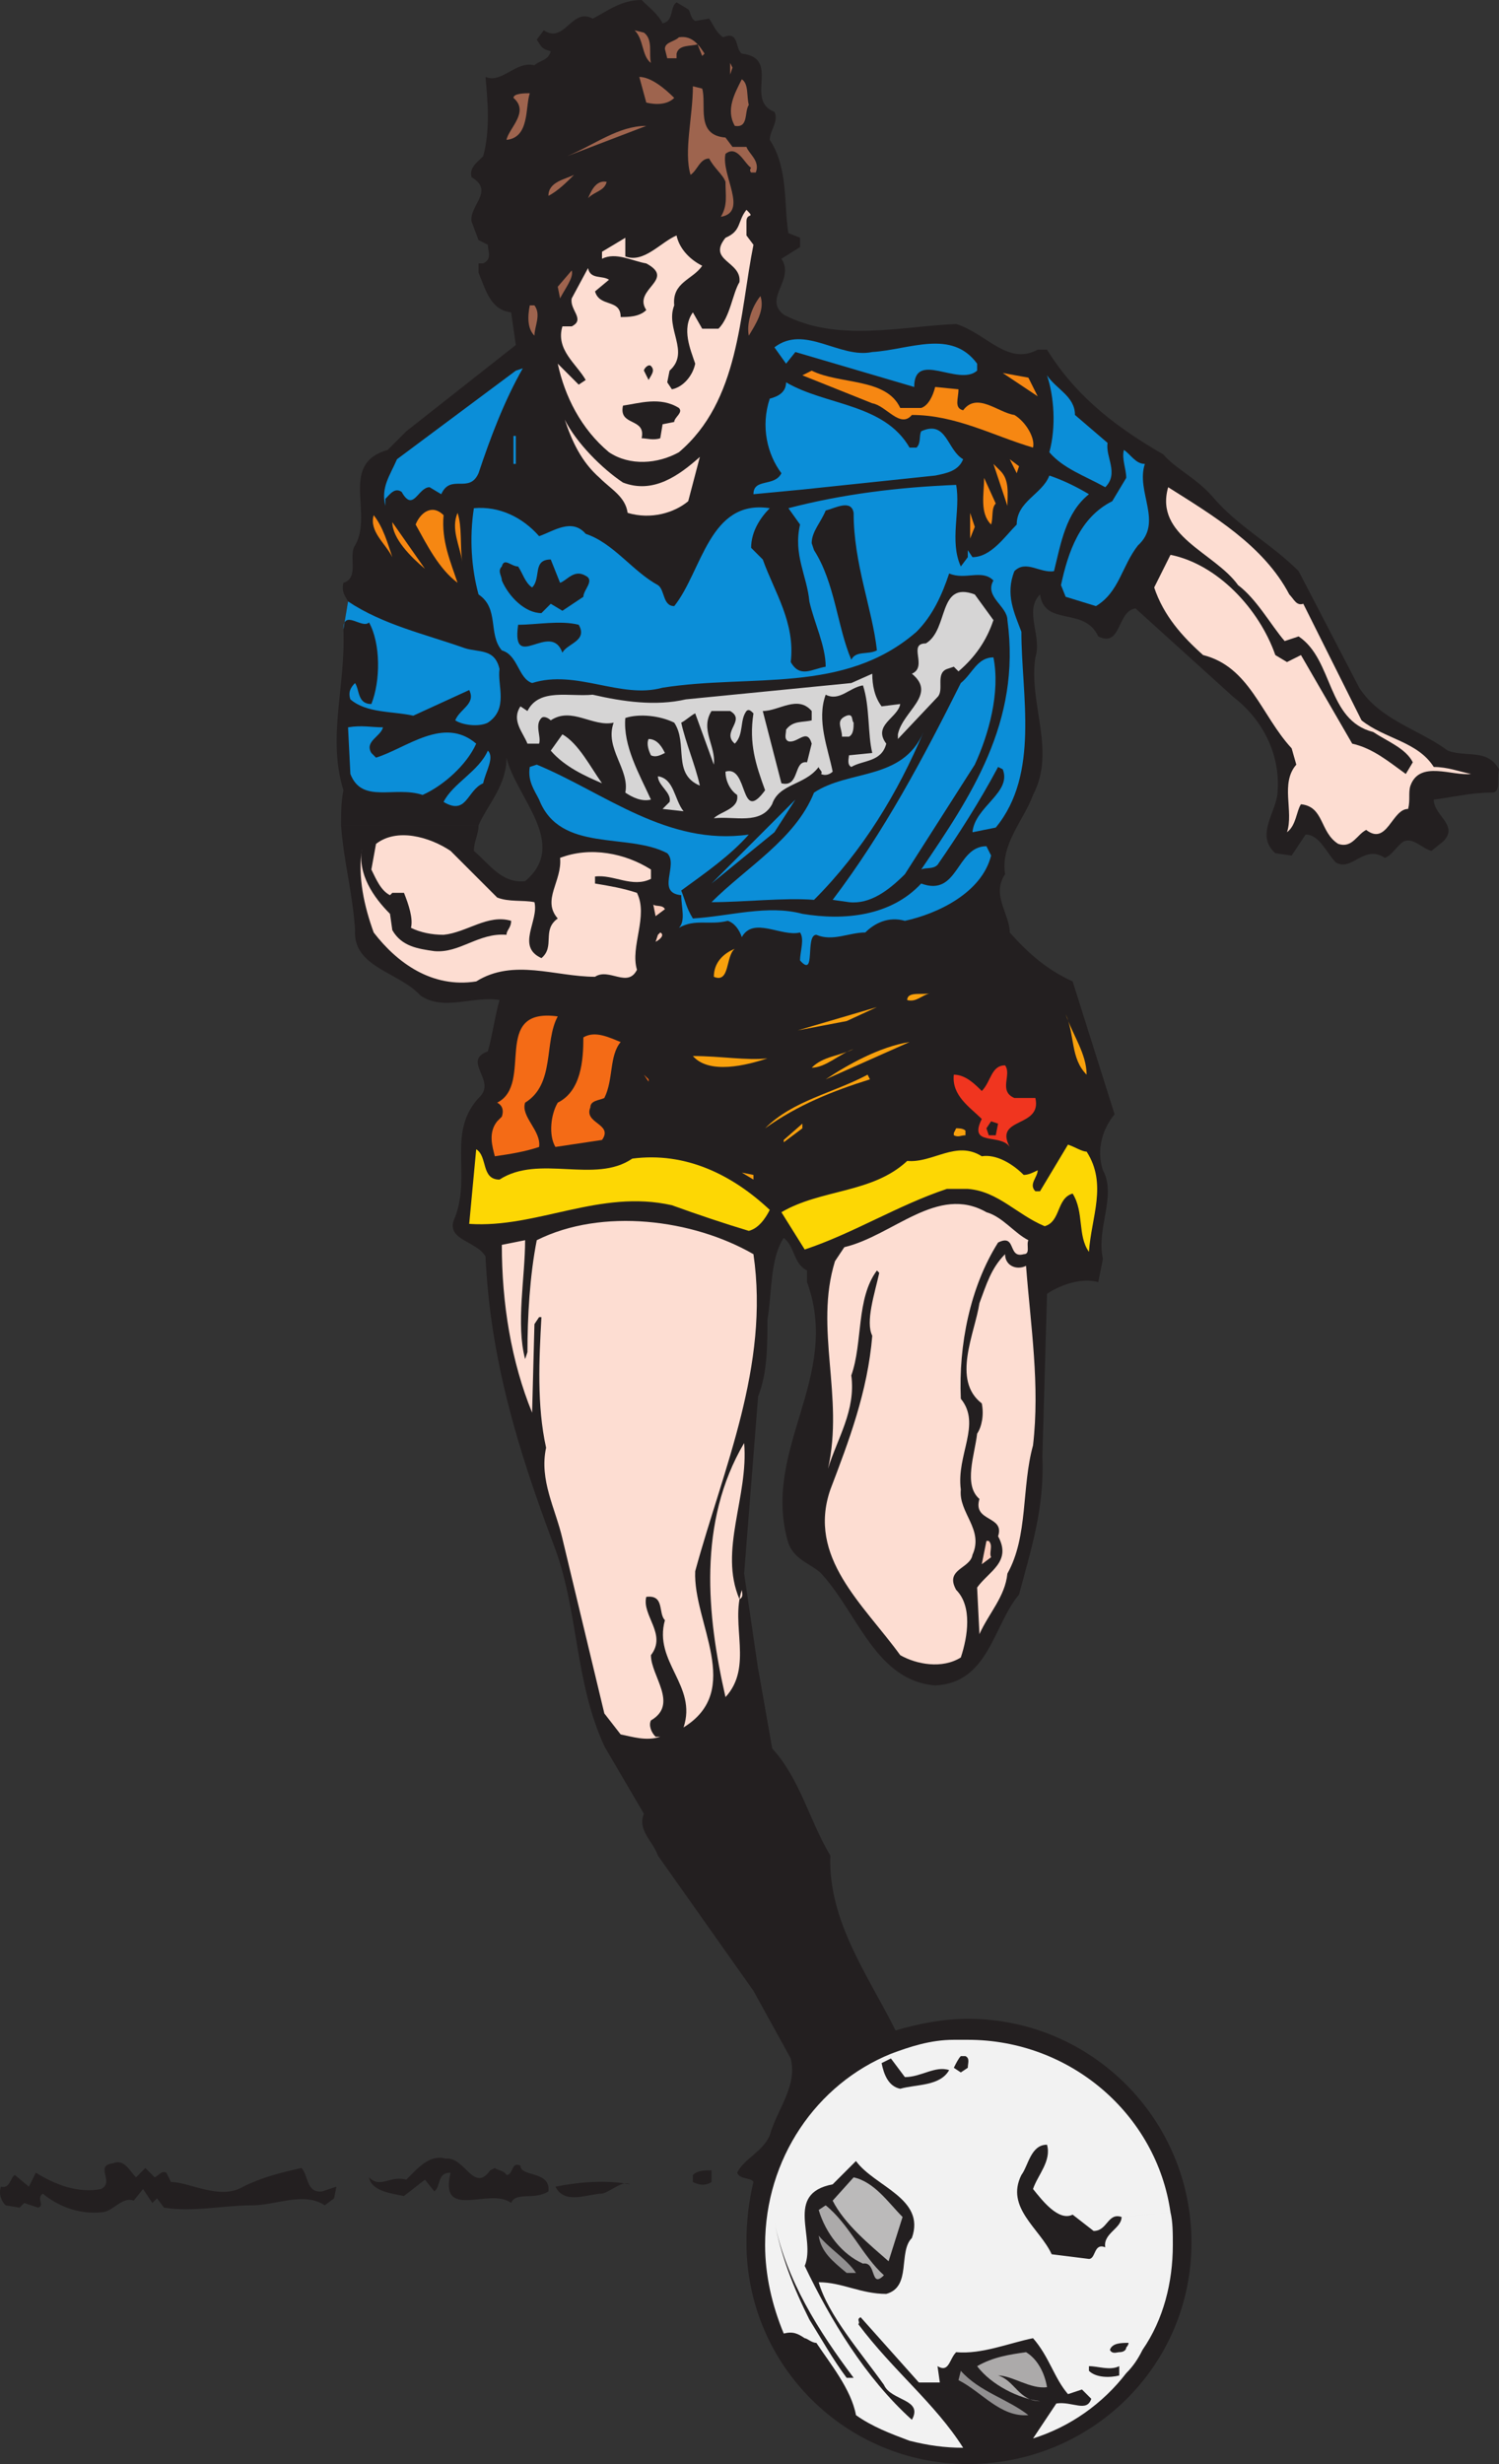 <svg xmlns="http://www.w3.org/2000/svg" width="482.544" height="792.75"><rect width="100%" height="100%" fill="#333333" stroke="none"/><path fill="#231f20" fill-rule="evenodd" d="M154.044 265.5c0 3-1.5 5.25-1.5 8.25 5.25 4.5 9 10.5 16.5 9.75 14.25-12-3-27-6-39.75 0 9-6 15-9 21.75h-44.25c0-3.75 0-7.5.75-11.25-5.25-17.25.75-33 0-51.75l1.5-9c-.75-1.5-2.25-3-1.5-6 5.25-1.5 1.5-9 3.75-12 6-10.5-5.25-26.25 10.5-30.75l6-6 35.25-27.75-1.5-10.5c-6.75-.75-8.25-7.5-10.5-12.75v-3h1.5c3-1.5 1.5-3.75 1.5-6l-3-1.5-2.25-6c-.75-5.25 7.5-9.75 0-14.25-.75-3 1.5-4.5 3.75-6.75 2.25-8.25 1.5-17.25.75-25.5 5.25 2.25 9.75-5.25 15.75-3.75 1.5-1.5 4.5-1.5 5.25-4.5-3-.75-3-1.5-4.5-3.75l2.25-3c6.75 4.5 9-7.5 15.75-3.75 4.5-2.25 9-6 15.75-6 2.25 2.25 5.25 4.5 6.75 7.5 3.75-.75 2.25-5.25 4.5-6.75l3.75 2.25c.75.75.75 3 2.25 3.75l4.5-.75c1.5 2.25 2.25 4.5 4.5 6 5.25-2.25 3.75 3.75 6 5.25 12.75 1.5.75 15 10.5 18.75 1.5 3-1.5 6-1.5 9 6 9 4.5 21 6 30l3.75 1.5v3l-6 3.75c4.5 6.75-6 12.75.75 18 17.25 9 37.5 3.75 55.5 3 9.75 3 16.5 13.5 26.25 8.25h3c9.75 15.75 23.25 25.5 37.5 33.75 3.75 4.5 10.5 7.5 15.75 13.5 8.25 9.75 18.75 15 27.75 24l19.5 37.5c6.75 10.5 19.5 13.5 28.5 20.25 6 2.25 12.75-.75 16.5 6-.75 3 .75 7.5-2.25 7.5-6.75 0-12.75 1.5-18.75 2.25 0 5.25 8.25 8.25 3 13.5l-3.75 3c-3-.75-6-4.5-9-3-2.25 1.5-3.75 4.5-6 5.25-6.75-4.5-10.5 4.5-15.75 1.5-3-3-5.25-9-9.75-9l-4.5 6.75-5.25-.75c-6.75-6 .75-13.5.75-20.25.75-11.25-4.5-22.5-14.25-30l-31.5-28.5c-6 .75-4.5 12.75-12 9-4.5-9.75-17.25-3-18.75-13.5-5.25 5.25.75 13.5-1.5 20.25-2.25 15 6.75 30-.75 44.25-3 8.25-10.5 15.75-9 25.5-4.5 6.75 1.5 12.75 1.5 18.75 6 6.75 12 12 20.25 15.75l13.5 42.75c-3.75 4.5-6 11.25-3.75 18 4.5 8.25-2.25 18.75 0 28.5l-1.5 7.5c-5.25-1.5-12 .75-16.5 3.75l-1.5 52.5c.75 16.5-3.75 30-7.5 44.25-8.25 9.75-9.75 28.5-27 29.25-18.75-1.5-24.75-22.5-36-35.25-3-3.75-9-4.5-11.25-10.5-9-30 17.25-53.25 6-84v-3.75c-4.5-2.25-3.75-7.5-7.5-10.5-4.5 6.75-3.75 18-5.25 26.25 0 8.25 0 17.25-3 24.75l-4.5 57 4.5 30.75 4.5 25.5c9 9.75 12 23.25 18.75 34.5-.75 21 12 38.25 21 56.25 7.5-2.25 15.75-3.75 23.25-3.75 39.75 0 72 32.25 72 72s-32.25 71.25-72 71.25c-39 0-71.25-31.5-71.25-71.25 0-6.75.75-13.5 2.25-19.5-.75-1.5-4.5-.75-5.25-3 2.25-4.5 8.25-6.75 10.5-12 2.25-8.25 9-15.75 6.75-24.75l-12-21.75-30.75-43.5c-1.5-4.5-6.75-8.25-4.5-13.5l-12.75-21.75c-9.75-21-8.25-44.25-16.5-65.25-11.25-30-20.25-59.25-21.75-92.25-3-5.25-13.5-5.25-9.75-12.75 5.25-14.25-3-27.75 8.25-39 4.5-5.25-6-11.25 2.25-14.25 1.5-5.25 2.25-11.25 3.75-16.5-8.25-1.5-18 3.75-25.5-1.5-6.75-7.5-21.75-9-21-21-.75-12-3.75-22.5-4.5-33.75h44.25"/><path fill="#231f20" fill-rule="evenodd" d="M244.044 537c-2.25 15.75-19.5 25.5-33 29.25-6-.75-11.25-3.75-16.5-4.5l12.75 21.75c1.5-1.5 5.25.75 7.5 1.5 12.75-4.5 30.75-7.5 33.75-22.5l-4.5-25.5"/><path fill="#0b8ed8" fill-rule="evenodd" d="M112.044 193.5c11.25 7.5 24.75 10.5 37.5 15 4.5 1.5 9.75 0 11.25 6.75-.75 5.25 3 12.75-3.75 17.25-3 1.5-8.25.75-10.5-.75 1.5-3.75 6.75-5.25 4.5-9.75l-18 8.25c-6.75-1.5-15-.75-20.25-5.25-.75-2.25 0-3.75 1.5-5.25 1.5 2.25.75 6.75 5.25 6.75 3-7.5 3-19.5-.75-26.25-2.25 2.25-8.25-4.5-8.25 2.25l1.5-9"/><path fill="#9e644e" fill-rule="evenodd" d="M207.294 10.5c3 2.25 1.5 6.75 2.25 9.75-3-2.25-2.25-7.5-5.25-10.5l3 .75m19.5 6.75-.75.75-1.5-3.75c-2.25.75-6 0-6.75 3v1.5h-3l-.75-3c0-2.25 3-2.25 4.5-3.75 4.5-.75 6.75 3 8.25 5.25m8.25 6.75v-3.75l.75 1.5zm6 9.75c-1.5 2.25 0 7.5-4.5 6.75-3-5.25 0-10.5 2.25-15 2.25 1.5 1.5 5.25 2.25 8.25m-24-2.25c-2.25 2.25-6 2.25-9 1.5l-2.25-8.25c3.75 0 8.25 3.75 11.25 6.75m9-3c1.5 5.25-2.25 15 7.5 15.75l2.25 3h4.5c.75 2.25 4.5 4.5 3 8.25h-1.5c-.75-.75 0-1.5 0-1.5-2.25-1.5-4.5-7.5-8.25-4.5-1.5 6.75 7.5 18.75-1.5 20.25 2.25-3.75 1.5-6.75 1.5-11.25-.75-2.25-3.75-4.5-5.25-7.5-3 0-3.75 3.75-6 5.25-2.25-7.5.75-18.75.75-28.5l3 .75m-55.5 1.5c-1.5 4.5 0 14.25-7.5 15 .75-3.75 7.5-9 2.25-13.5 0-1.5 3.75-1.5 5.25-1.5m12 20.25c9-3.75 16.5-9.75 25.5-9.75l-25.5 9.75m2.25 6c-2.25 2.25-5.25 5.25-8.25 6.75 0-4.5 5.25-5.25 8.25-6.75m10.5 2.25c-.75 3-3.75 3-6 5.25.75-1.5 2.25-6 6-5.25"/><path fill="#fdddd2" fill-rule="evenodd" d="M240.294 71.25v4.5l2.25 3c-4.5 22.5-4.5 50.25-24 66.75-6.75 3.75-15.75 4.5-22.5 0-9-7.5-14.25-18-16.5-28.5l6.75 6.75 2.25-1.5c-3-5.25-9.75-9.75-7.5-17.25h3c4.5-2.25-.75-5.25 0-9l5.25-9.75c.75 3.75 4.5 2.25 6.75 3.75l-4.5 3.75c1.5 5.25 8.25 2.25 8.25 8.25 2.25 0 6 0 8.25-2.25-4.5-6.75 9.75-9.75 0-15-4.5-.75-9.75-3.75-14.25-1.5V81l7.5-4.5v6c6 2.25 11.25-4.5 16.5-6.75.75 3.75 3.75 7.5 8.25 9.75-3 4.5-9.75 5.25-9 12.75-3 7.5 5.25 15-1.5 21l-.75 3.75 1.5 2.25c3.75-.75 6.75-4.5 7.5-8.25-1.5-4.5-4.5-11.25-.75-16.5l3 5.25h5.25c3.75-3.75 4.5-11.25 6.75-15 .75-6.75-10.5-6.75-4.5-14.25 5.25-2.25 3.75-5.25 6.75-9 3 3 0 .75 0 3.75"/><path fill="#9e644e" fill-rule="evenodd" d="m180.294 96-.75-3.75 4.5-5.25c.75 2.25-2.25 6-3.75 9m60.75 12c-.75-3.75.75-9 3.75-12.75 1.5 4.5-1.5 9-3.75 12.75m-69-9.75c2.25 3 0 6.75 0 9.75-2.25-2.25-2.25-6-1.5-9.75h1.5"/><path fill="#0b8ed8" fill-rule="evenodd" d="M314.544 119.25c-6 5.25-20.25-6.75-20.25 5.25l-38.25-11.25-3 3.75-3.75-5.25c9.75-7.5 21 3.75 31.5 1.5 12-.75 25.5-7.5 33.75 3.75v2.25m31.5 14.25 10.5 9c-.75 4.5 3.75 9.75-.75 14.25-6.75-3.75-13.5-6-18-11.25 2.25-8.25 1.5-18-.75-24.75 3 4.5 9 6.75 9 12.75"/><path fill="#f68712" fill-rule="evenodd" d="m334.044 127.5-11.25-7.5 8.25 1.5zm-44.25 3.75h6.75c2.25-.75 3.75-3.75 4.5-6.75l7.5.75c0 3-1.5 6 1.5 6.75 4.5-6 11.25.75 16.5 1.5 3.75 2.25 6.75 7.5 6 10.5-12.75-3.75-24.75-10.5-39-10.5-3.75 4.5-8.25-3-12.75-3.75l-22.5-9 3-1.5c9 4.5 24 2.25 28.5 12"/><path fill="#231f20" fill-rule="evenodd" d="M209.544 117.75c1.5 1.5 0 3-.75 4.5l-1.5-3c0-.75 1.5-2.25 2.25-1.5"/><path fill="#0b8ed8" fill-rule="evenodd" d="M292.794 144h2.25c1.5-1.5.75-3.75 1.5-5.25 8.25-3.75 8.25 6 13.5 9-1.5 3.75-5.25 4.5-9 5.25l-42.75 4.5-15.75 1.5c0-5.25 6.75-2.25 9-6.75-4.5-6-6.75-15-3.75-24 3-.75 5.25-2.25 5.25-5.25 12.75 7.5 31.5 6.75 39.75 21m-138.75 8.25c-3 6.75-9 0-12 6.75l-3.75-2.25c-3.75 0-5.25 8.25-9 1.5-2.25-1.5-3.75.75-5.25 2.25v2.25c-1.5-6 1.5-9.75 3.75-15l38.25-28.5 2.25-.75c-6 10.5-10.5 22.5-14.25 33.75"/><path fill="#231f20" fill-rule="evenodd" d="M218.544 131.25c1.5 1.5-1.5 3-1.5 4.5l-3.75.75-.75 4.5c-2.25.75-4.5 0-6 0 1.5-6.75-7.5-3.75-6-10.5 5.25-.75 12-3 18 .75"/><path fill="#0b8ed8" fill-rule="evenodd" d="M368.544 149.25c-3 9 6 18.75-2.25 26.25-5.25 6.75-6 15-13.5 19.5l-9.75-3-1.5-3.75c2.25-10.5 6-21.75 16.5-27l4.5-7.5c0-3-1.5-6-.75-9 2.25 1.5 3.75 4.5 6.75 4.5"/><path fill="#fdddd2" fill-rule="evenodd" d="M200.544 155.25c9.75 3.75 18-2.25 24.75-8.25l-3.75 14.25c-4.5 3.75-12 6-19.5 3.75-.75-5.25-5.25-7.5-9-11.25-6-5.25-9-12-11.25-18.75 3.75 7.5 12 15.75 18.75 20.25"/><path fill="#f68712" fill-rule="evenodd" d="m327.294 152.25-2.25-4.5 3 2.25zm-5.25-.75c3 3 2.25 7.5 2.25 11.25l-4.5-13.5 2.25 2.25"/><path fill="#0b8ed8" fill-rule="evenodd" d="M166.044 140.25h-.75v9h.75v-9m184.5 18.75c-7.5 6-9 15.75-11.25 24.75-4.5.75-9-3.75-12.75 0-3 7.5 0 13.5 2.25 19.5 0 20.25 6 45.75-8.25 63l-7.5 1.5c.75-8.25 12.75-12.75 9.75-20.25l-1.5-.75c-6 11.25-12.75 21.75-19.5 31.5-1.5 1.5-3.75.75-5.25 1.5 15.75-23.25 32.25-47.25 27.75-80.25 0-4.5-7.5-7.5-4.5-12.75-3.75-3.75-9 0-14.25-2.25-2.25 6.75-5.25 13.5-10.5 18.75-23.25 20.25-53.25 13.5-81.75 18-13.5 3.75-27.75-6-42-1.5-4.5-1.5-4.5-9-9.75-10.5-4.5-5.25-.75-13.5-7.5-18-2.25-8.25-3-18-1.5-27.75 8.25-.75 15.75 3 21 9 4.5-1.5 10.5-6 15-.75 9 3 15 12 23.25 16.5 2.25 1.5 1.5 6.75 5.25 6.75 9-11.25 11.25-34.5 30.75-31.5-3 3-6 7.5-6 12.75l3.75 3.75c3.75 10.5 10.5 20.25 9 33 3 5.25 6.75 2.25 11.25 1.5 0-6.75-3.75-14.25-5.25-21-.75-8.25-5.25-15-3-24.75l-3.75-5.25c17.25-4.5 35.25-6.75 54-7.5 1.5 8.25-2.25 18 1.5 26.25l2.25-3V177l1.5 2.25c6 0 10.5-6.75 14.25-10.5 0-7.5 8.25-9.75 10.5-15.75 4.5 1.5 9 3.75 12.75 6"/><path fill="#fdddd2" fill-rule="evenodd" d="M415.044 191.25c1.5 1.5 2.25 3.75 4.5 3l18.75 37.5c7.5 6 18 6.75 23.25 15 4.5 0 8.25 1.5 12 2.25-6 .75-16.5-4.5-19.5 3.75-.75 2.25 0 4.5-.75 7.5-5.25 0-6.75 12-13.5 6.75-3 1.5-4.5 6-9 4.5-6-3.75-4.5-12-12-12.75-1.5 2.25-1.5 6.75-4.5 9 2.25-6.75-2.25-15.75 3-21.75l-1.5-5.25c-9.75-10.5-13.5-26.25-28.5-30-6.75-6-12.75-12.75-15.75-21.75l5.25-10.5c15 3 28.5 17.25 33.75 32.25l3.75 2.25 4.5-2.25 16.5 28.5c6.75 1.5 12 6 17.25 9.75l2.25-3.75c-2.25-4.5-8.25-6.75-12.75-9.75-15-3.75-12.75-23.25-24-30.75l-4.5 1.5c-4.5-5.25-9-13.5-15-18-7.5-10.5-27-15.75-22.5-31.5 14.25 9 30.75 18.75 39 34.5"/><path fill="#f68712" fill-rule="evenodd" d="M320.544 162c-1.5 1.5-.75 4.5-1.5 6.75-3.75-3.75-2.25-9.75-2.25-15l3.75 8.25"/><path fill="#231f20" fill-rule="evenodd" d="M274.794 165c0 16.5 6 30.75 7.5 44.25-3 1.5-6.75 0-8.25 3-4.5-10.5-5.25-24.75-12-35.25l-.75-2.25c0-3.75 3-6.75 4.5-10.5 3-.75 8.25-3.75 9 .75"/><path fill="#f68712" fill-rule="evenodd" d="M312.294 173.25V165l1.5 4.5zm-169.5-7.5c-.75 8.25 2.25 15 4.5 21.75-6-4.5-9.75-12-13.5-18.75 1.5-3.75 5.25-6.75 9-3m6 15c-.75-5.25-3.75-10.5-1.5-15.75 1.5 4.5.75 10.5 1.5 15.75m-22.5-1.5c-2.25-4.5-7.5-8.25-6-13.5 3 3.75 4.5 9 6 13.5m10.5 3.75c-4.5-3.75-10.5-9.75-10.5-15l10.5 15"/><path fill="#231f20" fill-rule="evenodd" d="M180.294 187.5c2.25-.75 4.5-4.5 8.25-2.25 3 1.5-.75 4.5-.75 6.75l-6.75 4.5-3.75-2.25-3 3c-5.25 0-10.5-5.25-12.75-10.5 0-1.5-1.5-3 0-4.5.75-3 3 0 5.25 0 1.5 2.25 2.25 5.25 4.5 6.75 3-3 0-9 6-9l3 7.5"/><path fill="#d6d5d5" fill-rule="evenodd" d="M319.794 199.5c-2.25 6.75-6 12-11.25 16.5l-1.5-1.5-2.25.75c-3.75 1.5-.75 6.75-3 9l-12.75 13.5v-1.5c1.5-7.5 12.75-12.75 4.5-19.5 5.25-2.25-1.5-9.75 4.5-9.75 7.5-4.5 3.75-20.25 15.75-15.75l6 8.25"/><path fill="#231f20" fill-rule="evenodd" d="M186.294 201c3 5.25-3.75 6-5.25 9-3.75-10.5-16.5 6.75-14.25-9 6 0 13.5-1.5 19.5 0"/><path fill="#0b8ed8" fill-rule="evenodd" d="M319.794 211.5c2.25 11.25-1.5 24.75-6 34.5l-22.5 35.25c-5.25 5.25-11.25 9.75-18 9l-5.25-.75c16.5-21.75 29.25-45.75 41.25-69.75 3.75-3 5.25-8.25 10.5-8.25"/><path fill="#d6d5d5" fill-rule="evenodd" d="m283.794 227.25 6-.75c-.75 4.5-9 6.75-4.5 12.75-1.5 6-7.5 5.25-11.25 7.5-1.5-.75-.75-3-.75-3.75l7.5-.75c-1.5-6-.75-15-3-21.75-4.5.75-7.5 5.25-12 3-3 8.25.75 17.25 2.25 24.75-.75.75-2.25 1.5-3.75.75.75-.75-.75-1.5-.75-2.25-4.5 6-12.75 5.25-15 12-3.75 6.75-12 3.75-18.75 4.5 2.25-2.25 8.25-3 7.5-7.5-2.25-1.5-3.75-4.5-3.75-7.5 7.5-2.25 4.5 17.25 12.75 6-3-8.25-5.25-15-3.75-24.75-.75-.75-1.5-1.5-2.25-.75-2.25 3-.75 7.5-3.75 10.5-4.5-3.75 3.75-7.5-1.5-10.5h-6c-3.75 6 1.5 11.25.75 17.25l-6-16.5c-1.5.75-3 2.25-4.5 3 1.5 6.75 4.5 13.5 6 20.25-9-3.75-3.75-13.5-8.25-20.25-4.5-2.25-11.25-3-15.75-1.5-.75 9 4.5 18 8.25 26.25-3 .75-6-.75-8.25-2.25 1.5-7.5-6.75-14.25-3.75-22.5-6.75 1.5-13.5-5.25-20.25-.75-.75-.75-2.25-1.5-3-.75-2.25 2.25 0 6-.75 8.25h-3.75c-1.5-3.75-5.25-7.5-2.25-12l2.25 1.5c3.75-7.5 13.5-4.5 21-5.25 9.75 2.25 20.25 3.75 30 1.5l53.25-5.25 6.75-3c0 3.75.75 7.5 3 10.5"/><path fill="#231f20" fill-rule="evenodd" d="M261.294 228.75v3c-3 .75-6 0-8.25 3 0 1.5-.75 3 .75 3.75 3 .75 6-4.5 7.5.75l-1.5 6c-4.5-.75-2.25 8.25-8.25 6.75l-6-23.25c5.25 0 11.25-5.25 15.75 0"/><path fill="#d6d5d5" fill-rule="evenodd" d="M274.794 232.5c0 1.5 0 3.75-1.5 4.5h-2.25c0-3-2.25-5.25 1.5-6.75 2.25-.75 1.5 1.5 2.25 2.25"/><path fill="#0b8ed8" fill-rule="evenodd" d="M262.044 289.5c-9.75-.75-22.5.75-33 .75 11.25-11.25 27-20.25 33-35.25 11.25-7.5 28.5-3.75 35.25-19.5-8.25 19.5-19.5 38.25-35.25 54"/><path fill="#d6d5d5" fill-rule="evenodd" d="M193.794 252c-5.25-2.25-12-5.25-16.5-10.5l3.75-5.25c5.25 3 9 10.5 12.75 15.75m20.25-9.75c-1.5.75-3 1.5-4.5.75-.75-1.5-1.5-3.75-.75-5.25 3 0 4.5 3 5.25 4.5"/><path fill="#0b8ed8" fill-rule="evenodd" d="M123.294 234c-.75 3-6 4.5-3.75 8.25l1.5 1.5c9.75-3 21.75-13.5 32.25-4.5-3 6.75-10.5 13.5-17.25 16.5-9-3-19.5 3-23.25-6.75l-.75-15c4.5-.75 7.5 0 11.25 0m32.25 18c-5.25 2.25-5.25 10.5-12.75 6 3-6 11.25-9.75 14.25-16.5 2.25 2.25-.75 6.75-1.5 10.5m85.5 16.5c-6 6.75-13.5 12-21.75 18 1.5 3.75 1.5 5.25 3.75 9 12-.75 24-4.5 35.25-1.5 13.5 2.25 28.5.75 38.25-9.75 12 4.5 11.25-12 21-12l1.5 3c-3 12-17.25 18.75-27.75 21-5.25-1.5-9.75.75-12.75 3.75-5.25 0-10.5 3-15.75.75-3.75 0 0 14.25-5.25 8.25 0-3 1.5-6.75 0-9-6 1.5-15-5.25-18.75 1.5-.75-2.25-2.25-4.5-4.5-5.25-6 1.5-10.5-.75-15.75 2.25 2.25-2.25.75-6.75.75-10.5-8.25-.75-.75-9.75-4.5-13.5-12.75-6.75-34.5 0-41.25-17.25-1.5-3-3.75-6-3-10.5l2.25-.75c21.75 9 42 26.25 68.25 22.5"/><path fill="#d6d5d5" fill-rule="evenodd" d="m220.044 261-6.75-.75 2.25-2.25c.75-3-3.75-5.25-3.75-8.25 5.25.75 5.25 7.5 8.25 11.25"/><path fill="#0b8ed8" fill-rule="evenodd" d="m229.044 284.25 27-27-6.75 10.5zm0 0"/><path fill="#fdddd2" fill-rule="evenodd" d="M160.044 288.75c3.75 1.5 8.25.75 12 1.5 1.5 6-6 14.25 2.25 18 4.5-3.75 0-9 5.25-12.75-5.25-6 1.5-12 .75-19.5 9.75-3.75 21-1.5 29.25 3.75v3c-6 3-12-1.5-18-.75v2.25c4.5.75 9 1.5 13.5 3 3.75 7.5-2.25 17.25 0 24.75-3 6-9-.75-13.5 2.25-12.75 0-26.25-6-38.25 1.5-14.25 2.25-25.5-6-33-15.75-3-8.25-5.25-18-3.75-27-1.5 8.25 3.75 15.75 9 21l.75 5.25c3 5.25 8.25 6 13.5 6.75 8.25.75 14.25-6 23.25-5.25 0-1.5 1.5-2.25 1.5-4.5-7.5-2.25-14.25 3.75-21.75 4.5-3.75 0-7.5-.75-10.5-2.25.75-3-.75-7.5-2.25-11.25h-3.75l-.75.75c-3-1.5-4.5-5.25-6-8.25l1.5-8.25c6.75-5.25 17.25-2.25 24 2.25l15 15"/><path fill="#fccebe" fill-rule="evenodd" d="m214.044 292.5-3 2.25-.75-3.75c.75.75 3 0 3.75 1.5m-3 10.5.75-2.25.75-.75c1.5.75 0 2.25-1.5 3"/><path fill="#f9a10d" fill-rule="evenodd" d="M236.544 305.25c-3 2.25-1.5 11.25-6.75 9 0-4.5 3-7.5 6.75-9m63 14.25c-3 .75-4.5 3-7.5 2.25 0-3 5.25-1.5 7.5-2.25m50.25 26.25c-5.25-5.25-3.75-12.75-6.75-19.5 2.25 6.75 6.75 12.75 6.75 19.5m-93-14.25 25.5-7.5-9.75 4.5zm9 15.75c6.75-4.5 17.25-10.5 27-12l-27 12"/><path fill="#f46b16" fill-rule="evenodd" d="M179.544 327c-4.5 8.25-.75 21.75-10.5 27.75-1.5 4.5 5.25 9 4.5 14.25-4.5 1.5-9 2.25-14.25 3-.75-3-2.25-7.5.75-11.25l1.5-1.5c.75-2.25 0-3.75-1.5-4.5 12-6-2.25-30.75 19.5-27.75"/><path fill="#f9a10d" fill-rule="evenodd" d="M261.294 343.5c3.75-3.75 9-3.75 13.5-6-4.5 1.5-9 6-13.5 6"/><path fill="#f46b16" fill-rule="evenodd" d="M199.794 335.25c-3.75 4.5-2.25 12-5.25 18-1.5.75-4.5.75-4.5 3-2.25 5.25 7.5 5.25 3.75 10.5l-15 2.25c-2.25-3.75-1.5-10.5.75-14.25 7.5-3.75 8.25-13.5 8.25-21 3.75-2.25 8.25 0 12 1.5"/><path fill="#f0351f" fill-rule="evenodd" d="M326.544 353.25h6.75c2.25 9.75-13.5 6-8.25 15.75-3-4.5-13.5 0-9-9-3.75-3.75-9.75-7.5-9-14.25 3.75 0 6.75 3 9 5.25 3-3 3-8.25 7.5-8.25 2.25 3-2.25 8.25 3 10.5"/><path fill="#f9a10d" fill-rule="evenodd" d="M247.044 340.5c-6.75 2.25-18.75 5.25-24-.75 9 0 17.25 1.5 24 .75m33 6.75c-12 3.75-23.25 8.25-33.75 15.75 9-9 21.75-11.25 33-17.25l.75 1.5"/><path fill="#f46b16" fill-rule="evenodd" d="m208.794 348-1.5-2.25 1.5 1.5zm0 0"/><path fill="#231f20" fill-rule="evenodd" d="M320.544 365.25h-2.25l-.75-2.25 1.5-2.25 2.25.75-.75 3.75"/><path fill="#f9a10d" fill-rule="evenodd" d="M310.794 363.75v1.5c-1.5 0-2.25.75-3.75 0v-.75l.75-1.5c.75 0 2.25 0 3 .75"/><path fill="#fdd704" fill-rule="evenodd" d="M349.794 370.5c6.75 10.5 1.5 21 .75 32.25-3.75-5.25-1.5-12.75-5.25-18.75-5.25 1.5-3.75 9-9 10.5-9-3.75-15-11.25-24.75-12h-6.75c-15.75 5.25-30 14.25-45.75 19.5l-7.5-12c12.75-7.5 29.25-6 40.5-16.5 8.25.75 15.75-6.75 24-1.5 4.5-.75 9.75 2.25 13.5 6 1.5 0 3-.75 4.5-1.5 0 2.25-3 4.5-.75 6.75h1.5l9-15c2.25.75 4.5 2.25 6 2.25"/><path fill="#f9a10d" fill-rule="evenodd" d="M258.294 363v-1.5l-6 5.25v.75l6-4.5"/><path fill="#fdd704" fill-rule="evenodd" d="M247.794 389.25c-1.5 3-3.75 6-6.75 6.75-7.5-2.25-16.5-5.25-24.75-8.25-23.25-5.25-43.5 7.5-65.25 6l2.25-24c3.75 2.25 1.5 9.75 7.5 9.75 12.75-8.25 30.75 1.5 42.75-6.75 17.25-2.25 32.25 5.25 44.25 16.5"/><path fill="#f9a10d" fill-rule="evenodd" d="m242.544 379.5-3.75-2.25 3.75.75zm0 0"/><path fill="#fdddd2" fill-rule="evenodd" d="M331.044 399c-.75 1.5.75 4.5-1.5 4.5-5.25 1.5-2.25-6.75-8.25-3.75-9 14.25-12.75 33-12 50.25 6.75 8.25-1.5 18 0 29.25-.75 7.5 7.5 12.75 3.75 21-.75 4.5-9 4.5-5.25 11.25 5.25 5.25 3.75 15 1.5 21.75-6 3.75-14.25 2.25-19.5-.75-12-16.5-30-31.5-22.5-53.25 6-15.75 12-31.5 13.5-49.5-2.25-4.5.75-13.5 2.25-20.25l-.75-.75c-6.75 9-4.5 23.25-8.25 33.75 1.5 11.25-4.5 20.25-7.5 30 5.25-23.25-4.5-45 2.25-66.75l3-4.5c15.75-3.75 30-20.25 45.75-11.25 5.25 1.5 9 6.75 13.5 9m-88.5 4.5c5.25 36-9.75 69-18.75 102-.75 16.5 15.75 38.25-3.75 50.25 4.5-13.5-9.75-21-6-34.5-2.25-2.25 0-8.25-6-7.5-1.5 6 6.75 12 1.5 18.75 0 6.75 9 15.75 0 21-.75 1.5 0 3.75 1.5 5.25h1.5c-4.5 1.5-9 0-12.75-.75l-5.25-6.75-13.5-56.25c-2.25-9.75-7.5-18.75-5.25-29.25-3-13.5-2.25-28.5-1.5-42h-.75l-1.5 2.25-.75 28.5c-6.75-16.5-9.75-35.25-9.75-54l7.5-1.5c0 12-3 27 0 38.25l.75-2.25c0-11.25.75-24.75 3-36 21-10.5 50.25-6.75 69.75 4.5"/><path fill="#fdddd2" fill-rule="evenodd" d="M330.294 407.25c1.5 19.5 4.5 38.25 2.25 57.75-3.75 13.5-1.5 29.25-8.25 41.25-.75 7.5-6 12.75-9 19.5l-.75-15c3.75-5.25 11.25-8.25 6.75-16.5 2.25-6.75-8.25-4.5-6-12-5.25-4.5-1.5-14.25-.75-21 1.5-2.25 2.25-6 1.5-9.75-9.75-7.5-2.25-22.5-.75-32.25 2.25-6 3.75-11.25 8.25-15.75 0 3.75 3.75 5.25 6.75 3.75m-92.25 107.25c1.5-.75.75-2.25.75-3-3.75 11.25 3.75 24.75-5.25 34.5-6-26.25-9-56.25 6-81.75 1.5 17.25-8.25 34.5-1.5 50.25"/><path fill="#fccebe" fill-rule="evenodd" d="M318.294 495.75c1.5 1.5 0 3.75.75 5.25l-3 2.25 1.5-7.5h.75"/><path fill="#231f20" fill-rule="evenodd" d="M247.044 557.25c-3.75 11.25-14.25 15.75-25.5 18.75-6.75.75-10.5 1.5-17.25 0-.75-3-5.25-5.25-6.75-10.5 1.5 3.75 5.25 4.5 9 4.5 15 .75 31.5-9.75 36.75-24 3 2.25 1.5 7.5 3.75 11.25"/><path fill="#bbbaba" fill-rule="evenodd" d="m290.544 713.25-4.5 14.25c-6-5.25-14.25-12-18-19.5l6.75-7.5c6.75 1.5 11.25 8.25 15.75 12.75"/><path fill="#231f20" fill-rule="evenodd" d="M229.044 702c-2.25 1.5-4.5.75-6 0v-2.25c1.5-1.5 3.75-1.5 6-1.5V702m-71.25-3.75 1.5-.75c.75.75 3 .75 3.75 2.25 2.25 0 1.5-4.5 4.5-3 0 3.75 9.75 1.5 9 8.25-4.5 3-10.5 0-12 3.75-6.75-5.25-23.25 6-19.5-9.75-4.5 0-3 4.5-5.25 6l-3-3.75-6.75 5.25c-3.75-.75-10.5-1.5-11.25-6 3.75 3.75 6.75-.75 12 .75 3.75-3.75 7.5-8.25 12.75-6.75 6-.75 9 11.25 14.25 3.75m45 4.5c-2.25-1.5-6 2.25-9 3-4.5 0-12 3.75-15-2.25 7.5-1.5 16.5-2.25 24-.75"/><path fill="#acaaaa" fill-rule="evenodd" d="M284.544 732c-4.5 4.5-2.25-4.5-6.75-3.75-6.75-3-12-9.75-14.25-17.25l2.25-1.5c7.5 6 12 16.5 18.75 22.5"/><path fill="#231f20" fill-rule="evenodd" d="m103.794 705 4.5-1.5-.75 3.75-3 2.25c-6.75-4.5-15.75 0-23.25 0-9.75 0-18.75 2.25-28.5.75l-2.25-3-1.5 1.5-3-4.5-3 3.75c-3.75-1.5-6.75 3.75-10.5 3.75-7.5.75-14.25-2.25-18.75-6-2.25 1.5.75 3.75-1.5 4.5l-4.5-1.5-1.5 1.5-4.5-.75c-1.5-1.5-2.25-3.75-1.5-6 3 .75 3-3 4.5-3.75l4.5 3.75 2.25-4.5c6 3.75 13.5 6.75 21 5.25 4.5-2.25-2.25-7.5 3.75-8.25 3.75-1.5 5.25 2.25 7.5 4.5l3-3 3 3c1.5-.75 2.25-2.25 3.75-1.5l1.5 3c6 0 15.75 6 23.25 1.5 6-3 12-4.5 18.75-6 2.25 2.25 1.5 8.25 6.75 7.5"/><path fill="#918f90" fill-rule="evenodd" d="M275.544 731.25h-3c-4.5-3.75-8.25-6.75-9-12 3.75 4.5 9 7.5 12 12"/><path fill="#acaaaa" fill-rule="evenodd" d="M337.044 768c-5.25.75-11.25-3.75-15.75-3.75 5.25 1.5 6.75 8.25 13.5 8.25-6.75-.75-15.75-5.25-20.25-11.25 5.25-3 10.5-3.75 15.75-4.5 3.75 2.25 6 6.75 6.75 11.25"/><path fill="#918f90" fill-rule="evenodd" d="M331.044 777c-9 .75-15-7.5-22.5-11.25l.75-3c6 6.75 15 9 21.75 14.25"/><path fill="#f2f2f2" fill-rule="evenodd" d="M362.544 763.5c2.25-2.25 3.75-4.5 5.25-7.5l-5.25-.75c0 .75-.75 1.5-2.25 1.5-.75 0-2.25.75-3-.75.75-2.25 3.75-2.25 6-2.25 0 .75-.75 1.5-.75 1.5l5.25.75c6.75-9.75 9.75-21.75 9.75-33.75 0-3.75 0-7.5-.75-10.5l-15.75 1.5c0 3.75-6 5.25-5.25 9.75-3.75-1.5-3 3.75-5.25 3.75l-12-1.5c-3.75-8.25-15-15-9.75-25.5 2.25-3 3-9.75 8.25-9.75 1.5 5.25-3 9.75-4.5 14.25 3 3.75 8.25 10.5 12.75 8.25l6.75 5.25c4.5 0 4.5-6 9-4.5l15.75-1.5c-4.5-31.5-32.25-55.5-65.25-55.5h-4.5l2.25 5.25h1.5c1.5.75.75 2.25.75 3.75l-2.25 1.5-2.25-1.5c.75-1.5 1.5-3 2.25-3.75l-2.25-5.25c-7.5 0-14.25 2.25-20.25 4.5v1.5l4.5 6c5.25 0 9.75-3.75 14.25-2.25-3 5.25-10.5 4.5-15.75 6-3.75-.75-5.25-4.5-6-8.25l3-1.5v-1.5c-24 9.75-40.5 33.75-40.5 61.5 0 9.75 2.25 19.5 6 28.5 3-.75 4.5 0 6.75 1.5l1.5-6c-5.25-10.5-9-20.25-11.25-31.5 3.75 18.75 14.25 35.25 25.5 50.25h-2.25c-4.5-6-8.25-12.75-12-18.75l-1.5 6c.75 0 2.25 1.5 3.75 1.5 4.5 6.75 11.25 15 12.75 23.25 5.25 3.75 11.25 6 17.25 8.25l.75-6.75c-15-13.5-26.25-32.25-34.5-49.5 3.75-9-6.75-23.25 9-26.25l7.5-7.5c6 8.25 22.5 12 18 24.75-4.5 4.5 0 15.75-8.25 18-8.25 0-14.25-3.75-21.75-3.75 3 10.5 13.5 22.5 21 33 2.25 5.25 12.75 4.5 9 11.25l-.75 6.75c6 1.5 11.25 2.25 17.25 2.25-9-14.25-22.5-24.75-33.75-39.75.75-.75-.75-1.5.75-2.25l18.75 21h6.75l-.75-5.25c3.75 2.25 3.75-2.25 6-4.5 8.25.75 17.25-3 24.75-4.5 5.25 6 6.75 12.75 11.25 18l4.5-1.5 3 3c-1.5 4.5-6 .75-11.25 1.5l-7.5 11.25c12-3.75 22.5-11.25 30-21l-2.25-.75v1.5c-3 .75-7.5.75-9.75-1.5v-1.5c3 0 6.75 1.5 9.75 0v1.5l2.25.75"/></svg>
